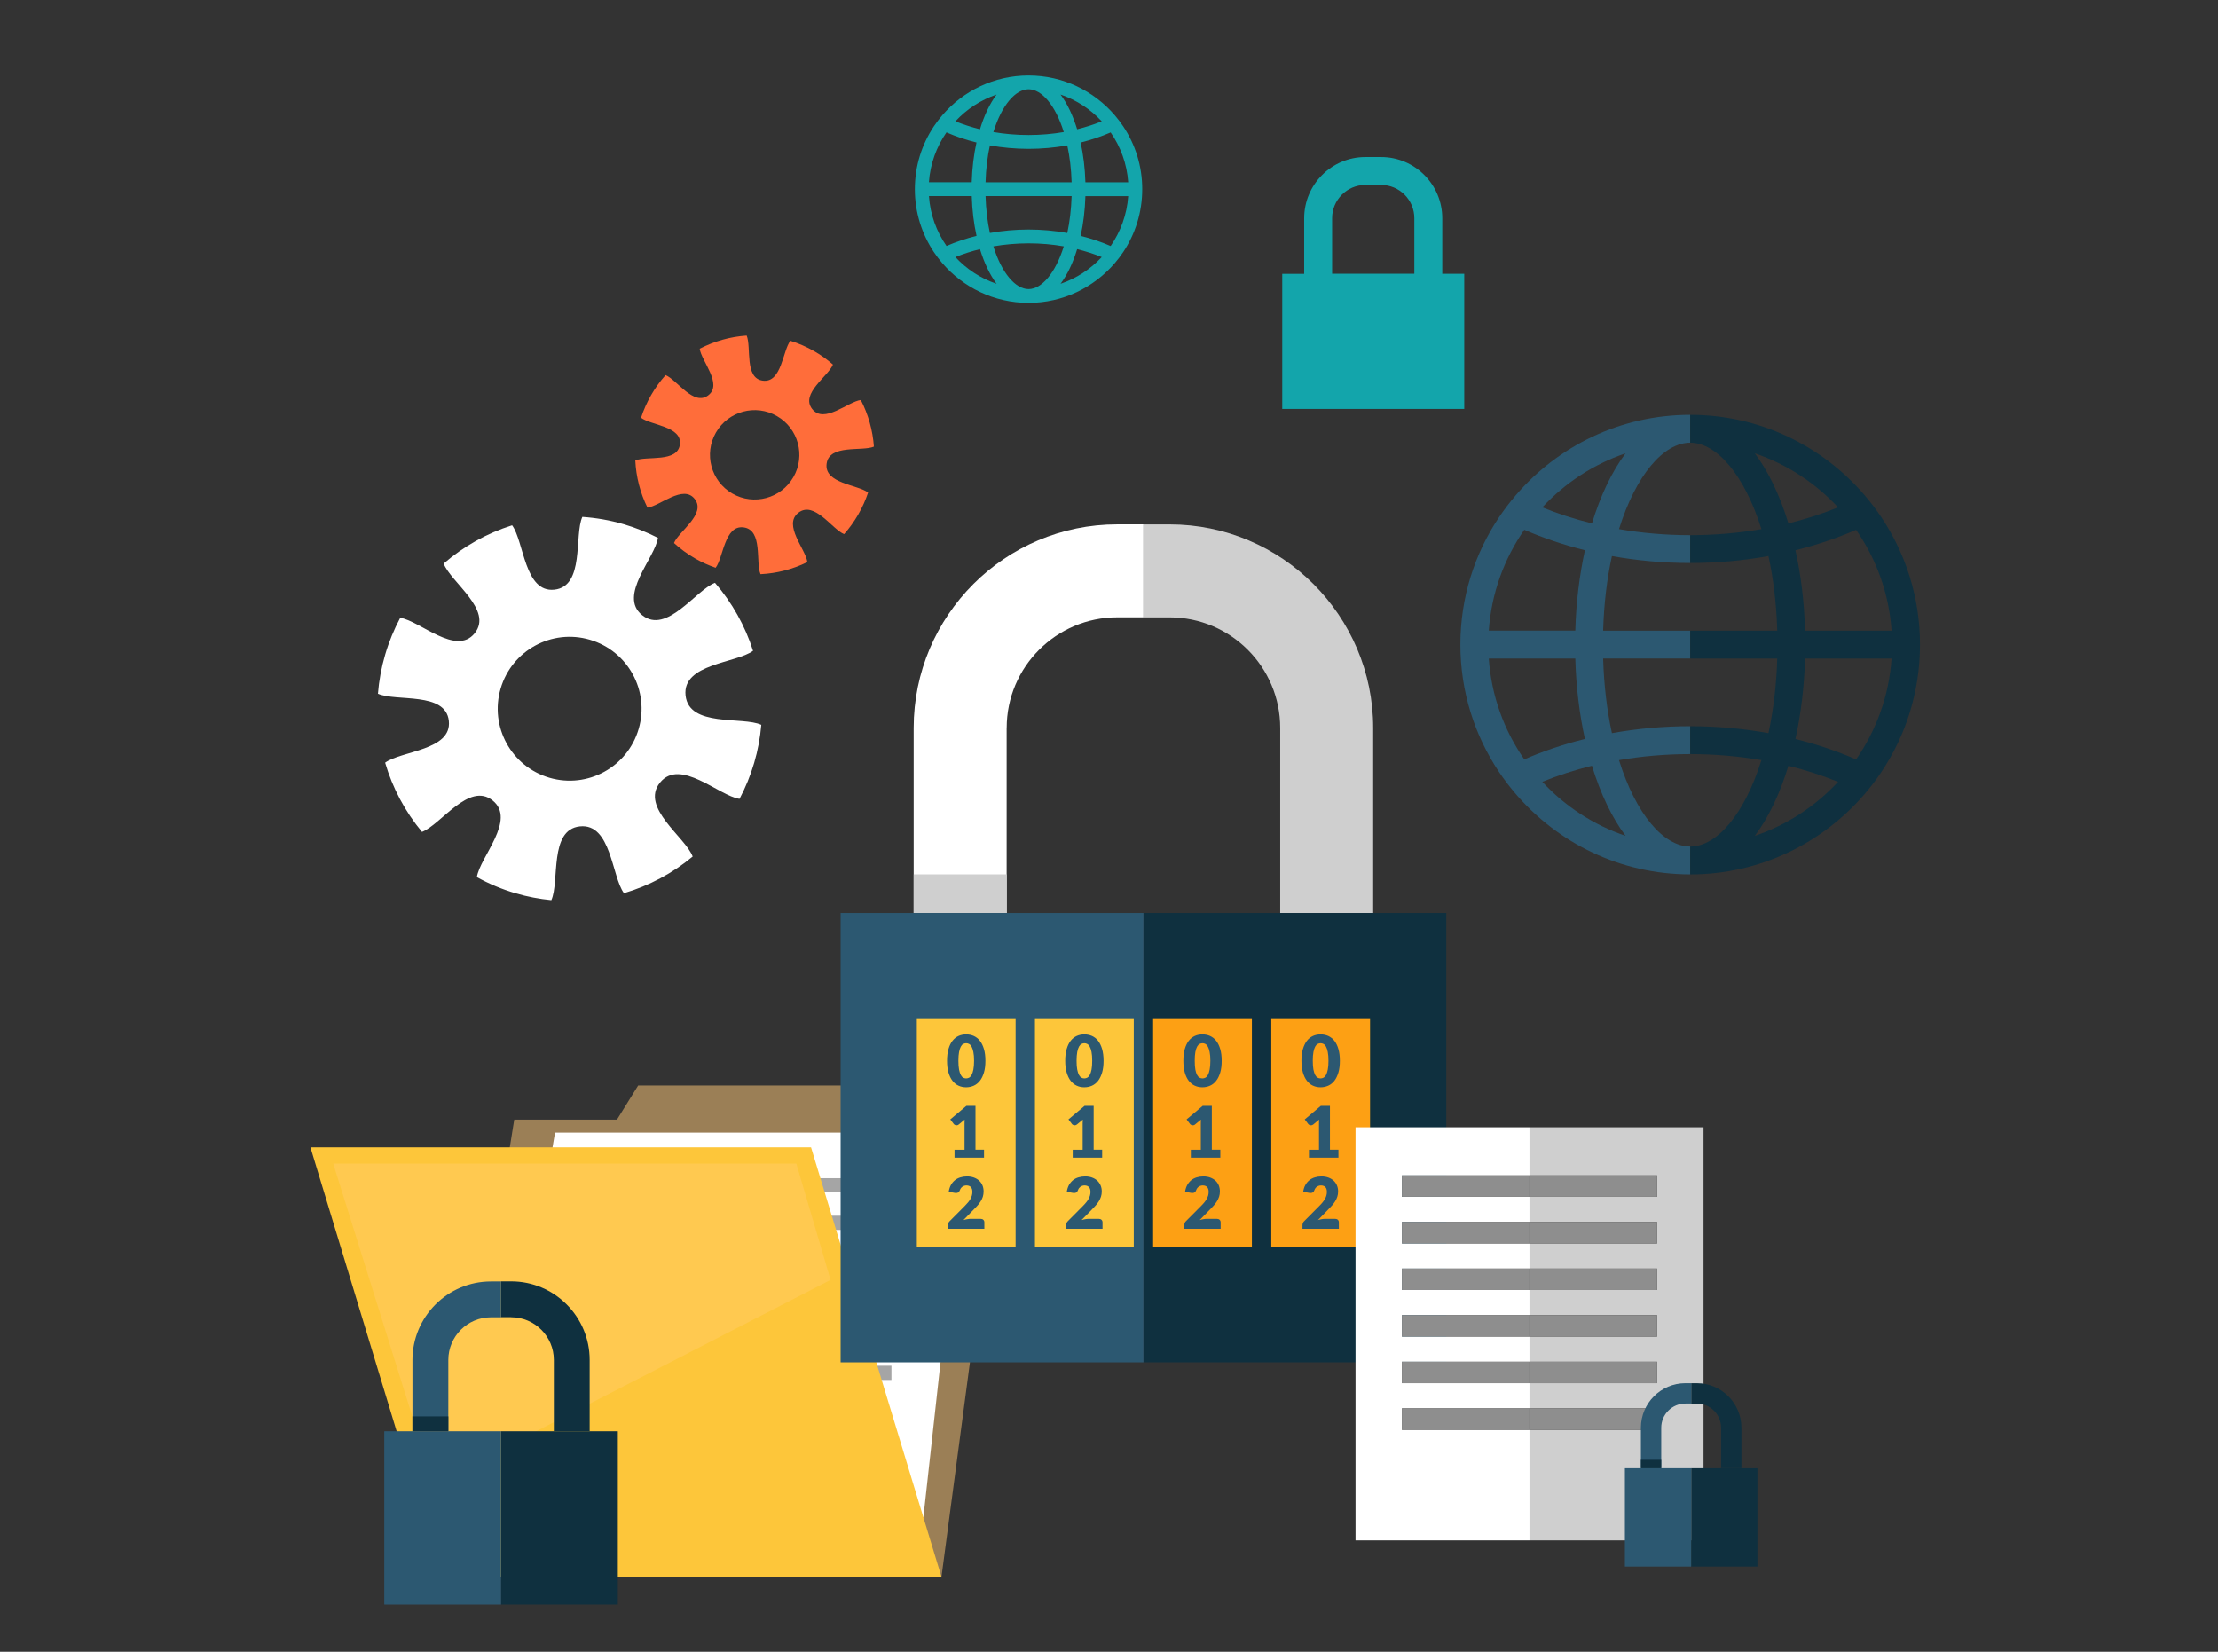 <?xml version="1.0" encoding="utf-8"?>
<!-- Generator: Adobe Illustrator 23.0.0, SVG Export Plug-In . SVG Version: 6.00 Build 0)  -->
<svg version="1.1" xmlns="http://www.w3.org/2000/svg" xmlns:xlink="http://www.w3.org/1999/xlink" x="0px" y="0px"
	 viewBox="0 0 470 350" style="enable-background:new 0 0 470 350;" xml:space="preserve">
<rect x="0" y="0" width="470" height="350" fill="#333333" stroke="none"/>
<style type="text/css">
	.st0{display:none;}
	.st1{display:inline;}
	.st2{fill:#C6FF00;}
	.st3{opacity:0.7;fill:#FFFFFF;}
	.st4{clip-path:url(#SVGID_2_);}
	.st5{opacity:0.3;fill:#FFFFFF;}
	.st6{fill:none;stroke:#263238;stroke-linecap:round;stroke-linejoin:round;stroke-miterlimit:10;}
	.st7{fill:#263238;stroke:#263238;stroke-linecap:round;stroke-linejoin:round;stroke-miterlimit:10;}
	.st8{fill:#FFFFFF;stroke:#263238;stroke-linecap:round;stroke-linejoin:round;stroke-miterlimit:10;}
	.st9{fill:#263238;stroke:#FFFFFF;stroke-width:0.692;stroke-miterlimit:10;}
	.st10{fill:#C6FF00;stroke:#263238;stroke-linecap:round;stroke-linejoin:round;stroke-miterlimit:10;}
	.st11{clip-path:url(#SVGID_4_);}
	.st12{fill:#D9D9D9;stroke:#263238;stroke-linecap:round;stroke-linejoin:round;stroke-miterlimit:10;}
	.st13{fill:none;stroke:#FFFFFF;stroke-width:0.75;stroke-linecap:round;stroke-linejoin:round;stroke-miterlimit:10;}
	.st14{fill:#CCCCCC;stroke:#263238;stroke-linecap:round;stroke-linejoin:round;stroke-miterlimit:10;}
	.st15{fill:#263238;stroke:#FFFFFF;stroke-width:0.75;stroke-linecap:round;stroke-linejoin:round;stroke-miterlimit:10;}
	.st16{fill:none;stroke:#263238;stroke-width:0.75;stroke-linecap:round;stroke-linejoin:round;stroke-miterlimit:10;}
	.st17{fill:#263238;}
	.st18{fill:#9B7F56;}
	.st19{fill:#FFFFFF;}
	.st20{fill:#A5A5A5;}
	.st21{fill:#FDC63A;}
	.st22{fill:#FFC950;}
	.st23{fill:#0F303F;}
	.st24{fill:#2C5871;}
	.st25{fill:#FF6D3A;}
	.st26{fill:#13A5AB;}
	.st27{fill:#CFCFCF;}
	.st28{fill:#FDA014;}
	.st29{fill:#8E8E8E;}
</style>
<g id="_x31_" class="st0">
	<g class="st1">
		<g>
			<path class="st2" d="M267.76,305.94c0,0,63.66-15.44,103.12-50.01c39.46-34.56,51.88-86.01,28.66-130.2
				c-23.22-44.19-89.84-51.16-137.52-85.19C214.34,6.51,152.7,0.4,112.29,46.56c-40.4,46.16-6.95,72.3-17.16,132.42
				C84.93,239.09,119.24,336.16,267.76,305.94z"/>
			<path class="st3" d="M267.76,305.94c0,0,63.66-15.44,103.12-50.01c39.46-34.56,51.88-86.01,28.66-130.2
				c-23.22-44.19-89.84-51.16-137.52-85.19C214.34,6.51,152.7,0.4,112.29,46.56c-40.4,46.16-6.95,72.3-17.16,132.42
				C84.93,239.09,119.24,336.16,267.76,305.94z"/>
		</g>
		<g>
			<defs>
				<rect id="SVGID_1_" x="41.57" y="168.25" width="58.03" height="169.75"/>
			</defs>
			<clipPath id="SVGID_2_">
				<use xlink:href="#SVGID_1_"  style="overflow:visible;"/>
			</clipPath>
			<g class="st4">
				<path class="st2" d="M107.6,207.29c0.05,0.03,0.99-3.6,1.02-3.84c0.38-2.73-0.49-8.23-3.27-9.57c-2-0.97-4.24,0.2-4.97,2.2
					c-0.75,2.05,0.2,4.56,1.32,6.29C103.01,204.4,107.6,207.29,107.6,207.29z"/>
				<path class="st2" d="M123.78,187.65c-3.07-0.33-6.72,3.88-7.84,6.4c-0.1,0.22-1.22,3.8-1.16,3.8c0,0,0.05,0,0.07,0
					c-0.58,0.66-1.2,1.37-1.85,2.17c-1.2,1.48-2.54,3.15-3.88,5.08c-1.34,1.92-2.75,4.04-4.03,6.41c-1.28,2.37-2.51,4.94-3.44,7.74
					c-0.01,0.03-0.02,0.07-0.03,0.1c0.02-0.9-0.02-3.43-0.05-3.63c-0.35-2.73-2.65-7.81-5.68-8.37c-2.19-0.4-4.04,1.31-4.21,3.44
					c-0.18,2.17,1.4,4.35,2.93,5.72c1.73,1.55,6.54,3.05,6.92,3.16c-0.86,2.68-1.52,5.5-2.03,8.39c-0.29,1.65-0.54,3.32-0.77,5.01
					c-0.01-0.78-0.03-1.48-0.04-1.58c-0.35-2.73-2.65-7.81-5.68-8.37c-2.19-0.4-4.04,1.31-4.21,3.44c-0.18,2.17,1.4,4.35,2.93,5.72
					c1.56,1.39,5.63,2.75,6.71,3.1c-0.08,0.65-0.17,1.29-0.24,1.94c-0.37,3.1-0.73,6.19-1.17,9.22c-0.16,1.07-0.35,2.11-0.54,3.15
					c-0.01-0.69-0.03-1.28-0.04-1.37c-0.35-2.73-2.65-7.81-5.68-8.37c-2.19-0.4-4.04,1.31-4.21,3.44c-0.18,2.17,1.4,4.35,2.93,5.72
					c1.49,1.33,5.24,2.62,6.52,3.03c-0.23,1.06-0.45,2.13-0.72,3.15c-0.2,0.69-0.34,1.37-0.58,2.06c-0.22,0.68-0.44,1.36-0.66,2.03
					c-0.46,1.28-0.93,2.59-1.42,3.83c-0.33,0.86-0.66,1.67-0.99,2.49c0.17-1.06,0.45-3.14,0.45-3.32c0.04-1.83-0.61-4.81-1.9-6.9
					c0.01-0.27-0.01-0.54-0.05-0.81c-0.34-2.11-2.32-3.67-4.47-3.1c-2.98,0.79-4.88,6.03-5.02,8.79c-0.01,0.16,0.1,1.93,0.18,3.05
					c-0.15-0.65-0.29-1.28-0.45-1.95c-0.31-1.32-0.66-2.63-1.04-4.04c-0.2-0.67-0.41-1.35-0.62-2.04c-0.19-0.69-0.48-1.39-0.72-2.09
					c-0.59-1.61-1.27-3.22-1.98-4.82c1.15-0.28,5.24-1.32,6.88-2.58c1.63-1.25,3.37-3.3,3.35-5.48c-0.02-2.13-1.73-3.98-3.95-3.74
					c-3.07,0.33-5.73,5.22-6.29,7.92c-0.03,0.17-0.22,2.15-0.3,3.24c-0.44-0.96-0.87-1.92-1.35-2.88c-1.37-2.76-2.85-5.52-4.31-8.27
					c-0.45-0.84-0.88-1.69-1.32-2.53c0.41-0.09,5.3-1.23,7.14-2.64c1.63-1.25,3.37-3.3,3.35-5.48c-0.02-2.13-1.74-3.98-3.95-3.74
					c-3.07,0.33-5.73,5.22-6.29,7.92c-0.04,0.2-0.3,3.06-0.33,3.79c-0.97-1.86-1.91-3.72-2.77-5.6c-1.19-2.59-2.21-5.19-3.01-7.78
					c0.19-0.04,5.3-1.2,7.18-2.65c1.63-1.25,3.37-3.3,3.35-5.48c-0.02-2.13-1.73-3.98-3.95-3.74c-3.07,0.33-5.73,5.22-6.29,7.92
					c-0.04,0.18-0.24,2.35-0.31,3.39c-0.1,0.01-0.08,0.01-0.18,0.02c-0.83-2.79-1.28-5.6-1.57-8.25c-0.17-1.53-0.25-3.01-0.3-4.45
					c0.97-0.12,5.41-0.71,7.25-1.82c1.76-1.07,3.71-2.91,3.93-5.08c0.22-2.12-1.29-4.15-3.51-4.15c-3.09-0.01-6.27,4.56-7.12,7.19
					c-0.05,0.14-0.36,1.64-0.57,2.74c-0.01-0.65-0.03-1.32-0.03-1.94c0-2.33,0.15-4.47,0.3-6.37c0.09-1.08,0.2-2.05,0.3-2.95
					c0.89-0.61,4.46-3.14,5.56-4.94c1.07-1.76,1.95-4.3,1.15-6.32c-0.78-1.99-3.05-3.09-5.03-2.07c-2.74,1.42-3.46,6.94-3.01,9.66
					c0.04,0.23,1.08,3.84,1.12,3.81c0,0,0.04-0.03,0.05-0.04c-0.12,0.87-0.24,1.81-0.35,2.83c-0.19,1.89-0.38,4.03-0.44,6.38
					c-0.06,2.34-0.06,4.89,0.18,7.57c0.24,2.69,0.63,5.51,1.4,8.36c0.01,0.03,0.02,0.06,0.03,0.1c-0.49-0.76-1.92-2.85-2.04-3
					c-1.8-2.09-6.52-5.05-9.36-3.85c-2.05,0.87-2.65,3.32-1.62,5.19c1.05,1.91,3.56,2.85,5.6,3.15c2.3,0.33,7.14-1.07,7.52-1.18
					c0.76,2.71,1.77,5.42,2.93,8.12c0.67,1.54,1.38,3.07,2.12,4.6c-0.44-0.65-0.84-1.22-0.9-1.3c-1.8-2.09-6.52-5.05-9.36-3.85
					c-2.05,0.87-2.65,3.32-1.62,5.19c1.05,1.91,3.56,2.85,5.6,3.15c2.07,0.3,6.22-0.81,7.31-1.12c0.29,0.58,0.57,1.17,0.86,1.75
					c1.4,2.79,2.81,5.57,4.11,8.33c0.46,0.97,0.87,1.95,1.29,2.93c-0.39-0.57-0.73-1.05-0.79-1.12c-1.8-2.09-6.52-5.05-9.36-3.85
					c-2.05,0.87-2.65,3.32-1.62,5.19c1.05,1.91,3.56,2.85,5.6,3.15c1.97,0.29,5.81-0.71,7.11-1.07c0.4,1.01,0.8,2.02,1.14,3.02
					c0.22,0.69,0.47,1.33,0.66,2.04c0.19,0.69,0.38,1.38,0.57,2.05c0.32,1.32,0.65,2.68,0.93,3.97c0.2,0.9,0.37,1.76,0.55,2.63
					c-0.44-0.98-1.36-2.87-1.45-3.02c-1.47-2.33-5.67-5.98-8.67-5.22c-2.16,0.55-3.12,2.88-2.39,4.89c0.75,2.05,3.09,3.36,5.06,3.96
					c2.17,0.66,6.97,0.06,7.57-0.02c0.29,1.43,0.55,2.83,0.78,4.16c0.81,4.58,1.31,8.43,1.62,11.13c0.06,0.48,0.1,0.91,0.15,1.31
					H72.7l2.87,55.95h16.89l2.87-55.95h-8.66c0.06-0.13,0.12-0.26,0.19-0.4c1.19-2.47,2.84-6.03,4.61-10.38
					c0.57-1.37,1.14-2.85,1.72-4.38c0.58,0.12,5.33,1.09,7.55,0.59c2.01-0.45,4.44-1.59,5.34-3.58c0.88-1.94,0.09-4.34-2.02-5.05
					c-2.93-0.98-7.39,2.34-9.03,4.56c-0.1,0.13-0.99,1.67-1.53,2.65c0.23-0.62,0.47-1.23,0.7-1.87c0.47-1.27,0.9-2.56,1.36-3.94
					c0.2-0.67,0.41-1.36,0.61-2.04c0.22-0.68,0.36-1.42,0.55-2.14c0.4-1.67,0.72-3.38,1.01-5.12c1.12,0.41,5.1,1.79,7.16,1.65
					c2.05-0.14,4.63-0.9,5.82-2.73c1.16-1.79,0.75-4.28-1.23-5.3c-2.74-1.42-7.66,1.19-9.62,3.14c-0.12,0.12-1.37,1.67-2.04,2.54
					c0.16-1.04,0.33-2.08,0.46-3.14c0.38-3.06,0.67-6.17,0.97-9.27c0.09-0.95,0.2-1.9,0.3-2.84c0.4,0.15,5.1,1.9,7.41,1.74
					c2.05-0.14,4.63-0.9,5.82-2.73c1.16-1.79,0.75-4.28-1.23-5.3c-2.74-1.42-7.66,1.19-9.62,3.14c-0.15,0.15-1.94,2.38-2.36,2.98
					c0.22-2.09,0.46-4.16,0.78-6.2c0.44-2.81,1.02-5.55,1.78-8.15c0.18,0.07,5.08,1.92,7.45,1.75c2.05-0.14,4.63-0.9,5.82-2.73
					c1.16-1.79,0.75-4.28-1.23-5.3c-2.74-1.42-7.66,1.19-9.62,3.14c-0.13,0.13-1.49,1.83-2.12,2.66c-0.09-0.04-0.07-0.04-0.16-0.08
					c0.85-2.78,2.02-5.37,3.24-7.74c0.7-1.37,1.45-2.65,2.21-3.87c0.88,0.44,4.91,2.39,7.05,2.48c2.06,0.08,4.7-0.38,6.08-2.07
					c1.35-1.65,1.21-4.17-0.64-5.4c-2.57-1.71-7.75,0.35-9.9,2.06c-0.12,0.09-1.2,1.18-1.98,1.97c0.35-0.55,0.7-1.12,1.05-1.63
					c1.29-1.95,2.59-3.65,3.76-5.14c0.67-0.85,1.29-1.6,1.88-2.3c1.08-0.02,5.45-0.15,7.36-1.05c1.86-0.88,4-2.51,4.45-4.64
					C127.28,190.06,125.99,187.89,123.78,187.65z M89.79,270.13c-1.86,4.27-3.56,7.76-4.79,10.18c-0.25,0.49-0.47,0.92-0.68,1.32
					h-0.21c-0.06-0.47-0.13-0.99-0.21-1.57c-0.37-2.72-0.96-6.59-1.88-11.21c-0.29-1.46-0.62-3.01-0.98-4.6
					c0.36-0.14,2.41-0.97,4.22-1.99c1.58,1.71,5.63,3.71,6.15,3.97C90.88,267.59,90.33,268.9,89.79,270.13z"/>
				<path class="st2" d="M52.78,206.1c2.22,0.97,7.64,0.85,7.64,0.85c0.06,0-1.16-3.55-1.27-3.76c-1.19-2.49-4.95-6.59-8.01-6.18
					c-2.2,0.3-3.43,2.5-2.93,4.58C48.72,203.7,50.9,205.27,52.78,206.1z"/>
				<path class="st5" d="M52.78,206.1c2.22,0.97,7.64,0.85,7.64,0.85c0.06,0-1.16-3.55-1.27-3.76c-1.19-2.49-4.95-6.59-8.01-6.18
					c-2.2,0.3-3.43,2.5-2.93,4.58C48.72,203.7,50.9,205.27,52.78,206.1z"/>
				<path class="st5" d="M107.6,207.29c0.05,0.03,0.99-3.6,1.02-3.84c0.38-2.73-0.49-8.23-3.27-9.57c-2-0.97-4.24,0.2-4.97,2.2
					c-0.75,2.05,0.2,4.56,1.32,6.29C103.01,204.4,107.6,207.29,107.6,207.29z"/>
				<path class="st5" d="M62.18,220.61c0.76,2.71,1.77,5.42,2.93,8.12c0.67,1.54,1.38,3.07,2.12,4.6c-0.44-0.65-0.84-1.22-0.9-1.3
					c-1.8-2.09-6.52-5.05-9.36-3.85c-2.05,0.87-2.65,3.32-1.62,5.19c1.05,1.91,3.56,2.85,5.6,3.15c2.07,0.3,6.22-0.81,7.31-1.12
					c0.29,0.58,0.57,1.17,0.86,1.75c1.4,2.79,2.81,5.57,4.11,8.33c0.46,0.97,0.87,1.95,1.29,2.93c-0.39-0.57-0.73-1.05-0.79-1.12
					c-1.8-2.09-6.52-5.05-9.36-3.85c-2.05,0.87-2.65,3.32-1.62,5.19c1.05,1.91,3.56,2.85,5.6,3.15c1.97,0.29,5.81-0.71,7.11-1.07
					c0.4,1.01,0.8,2.02,1.14,3.02c0.22,0.69,0.47,1.33,0.66,2.04c0.19,0.69,0.38,1.38,0.57,2.05c0.32,1.32,0.65,2.68,0.93,3.97
					c0.2,0.9,0.37,1.76,0.55,2.63c-0.44-0.98-1.36-2.87-1.45-3.02c-1.47-2.33-5.67-5.98-8.67-5.22c-2.16,0.55-3.12,2.88-2.39,4.89
					c0.75,2.05,3.09,3.36,5.06,3.96c2.17,0.66,6.97,0.06,7.57-0.02c0.29,1.43,0.55,2.83,0.78,4.16c0.81,4.58,1.31,8.43,1.62,11.13
					c0.06,0.48,0.1,0.91,0.15,1.31H72.7l2.87,55.95h16.89l2.87-55.95h-8.66c0.06-0.13,0.12-0.26,0.19-0.4
					c1.19-2.47,2.84-6.03,4.61-10.38c0.57-1.37,1.14-2.85,1.72-4.38c0.58,0.12,5.33,1.09,7.55,0.59c2.01-0.45,4.44-1.59,5.34-3.58
					c0.88-1.94,0.09-4.34-2.02-5.05c-2.93-0.98-7.39,2.34-9.03,4.56c-0.1,0.13-0.99,1.67-1.53,2.65c0.23-0.62,0.47-1.23,0.7-1.87
					c0.47-1.27,0.9-2.56,1.36-3.94c0.2-0.67,0.41-1.36,0.61-2.04c0.22-0.68,0.36-1.42,0.55-2.14c0.4-1.67,0.72-3.38,1.01-5.12
					c1.12,0.41,5.1,1.79,7.16,1.65c2.05-0.14,4.63-0.9,5.82-2.73c1.16-1.79,0.75-4.28-1.23-5.3c-2.74-1.42-7.66,1.19-9.62,3.14
					c-0.12,0.12-1.37,1.67-2.04,2.54c0.16-1.04,0.33-2.08,0.46-3.14c0.38-3.06,0.67-6.17,0.97-9.27c0.09-0.95,0.2-1.9,0.3-2.84
					c0.4,0.15,5.1,1.9,7.41,1.74c2.05-0.14,4.63-0.9,5.82-2.73c1.16-1.79,0.75-4.28-1.23-5.3c-2.74-1.42-7.66,1.19-9.62,3.14
					c-0.15,0.15-1.94,2.38-2.36,2.98c0.22-2.09,0.46-4.16,0.78-6.2c0.44-2.81,1.02-5.55,1.78-8.15c0.18,0.07,5.08,1.92,7.45,1.75
					c2.05-0.14,4.63-0.9,5.82-2.73c1.16-1.79,0.75-4.28-1.23-5.3c-2.74-1.42-7.66,1.19-9.62,3.14c-0.13,0.13-1.49,1.83-2.12,2.66
					c-0.09-0.04-0.07-0.04-0.16-0.08c0.85-2.78,2.02-5.37,3.24-7.74c0.7-1.37,1.45-2.65,2.21-3.87c0.88,0.44,4.91,2.39,7.05,2.48
					c2.06,0.08,4.7-0.38,6.08-2.07c1.35-1.65,1.21-4.17-0.64-5.4c-2.57-1.71-7.75,0.35-9.9,2.06c-0.12,0.09-1.2,1.18-1.98,1.97
					c0.35-0.55,0.7-1.12,1.05-1.63c1.29-1.95,2.59-3.65,3.76-5.14c0.67-0.85,1.29-1.6,1.88-2.3c1.08-0.02,5.45-0.15,7.36-1.05
					c1.86-0.88,4-2.51,4.45-4.64c0.44-2.09-0.84-4.26-3.06-4.5c-3.07-0.33-6.72,3.88-7.84,6.4c-0.1,0.22-1.22,3.8-1.16,3.8
					c0,0,0.05,0,0.07,0c-0.58,0.66-1.2,1.37-1.85,2.17c-1.2,1.48-2.54,3.15-3.88,5.08c-1.34,1.92-2.75,4.04-4.03,6.41
					c-1.28,2.37-2.51,4.94-3.44,7.74c-0.01,0.03-0.02,0.07-0.03,0.1c0.02-0.9-0.02-3.43-0.05-3.63c-0.35-2.73-2.65-7.81-5.68-8.37
					c-2.19-0.4-4.04,1.31-4.21,3.44c-0.18,2.17,1.4,4.35,2.93,5.72c1.73,1.55,6.54,3.05,6.92,3.16c-0.86,2.68-1.52,5.5-2.03,8.39
					c-0.29,1.65-0.54,3.32-0.77,5.01c-0.01-0.78-0.03-1.48-0.04-1.58c-0.35-2.73-2.65-7.81-5.68-8.37c-2.19-0.4-4.04,1.31-4.21,3.44
					c-0.18,2.17,1.4,4.35,2.93,5.72c1.56,1.39,5.63,2.75,6.71,3.1c-0.08,0.65-0.17,1.29-0.24,1.94c-0.37,3.1-0.73,6.19-1.17,9.22
					c-0.16,1.07-0.35,2.11-0.54,3.15c-0.01-0.69-0.03-1.28-0.04-1.37c-0.35-2.73-2.65-7.81-5.68-8.37c-2.19-0.4-4.04,1.31-4.21,3.44
					c-0.18,2.17,1.4,4.35,2.93,5.72c1.49,1.33,5.24,2.62,6.52,3.03c-0.23,1.06-0.45,2.13-0.72,3.15c-0.2,0.69-0.34,1.37-0.58,2.06
					c-0.22,0.68-0.44,1.36-0.66,2.03c-0.46,1.28-0.93,2.59-1.42,3.83c-0.33,0.86-0.66,1.67-0.99,2.49c0.17-1.06,0.45-3.14,0.45-3.32
					c0.04-1.83-0.61-4.81-1.9-6.9c0.01-0.27-0.01-0.54-0.05-0.81c-0.34-2.11-2.32-3.67-4.47-3.1c-2.98,0.79-4.88,6.03-5.02,8.79
					c-0.01,0.16,0.1,1.93,0.18,3.05c-0.15-0.65-0.29-1.28-0.45-1.95c-0.31-1.32-0.66-2.63-1.04-4.04c-0.2-0.67-0.41-1.35-0.62-2.04
					c-0.19-0.69-0.48-1.39-0.72-2.09c-0.59-1.61-1.27-3.22-1.98-4.82c1.15-0.28,5.24-1.32,6.88-2.58c1.63-1.25,3.37-3.3,3.35-5.48
					c-0.02-2.13-1.73-3.98-3.95-3.74c-3.07,0.33-5.73,5.22-6.29,7.92c-0.03,0.17-0.22,2.15-0.3,3.24c-0.44-0.96-0.87-1.92-1.35-2.88
					c-1.37-2.76-2.85-5.52-4.31-8.27c-0.45-0.84-0.88-1.69-1.32-2.53c0.41-0.09,5.3-1.23,7.14-2.64c1.63-1.25,3.37-3.3,3.35-5.48
					c-0.02-2.13-1.74-3.98-3.95-3.74c-3.07,0.33-5.73,5.22-6.29,7.92c-0.04,0.2-0.3,3.06-0.33,3.79c-0.97-1.86-1.91-3.72-2.77-5.6
					c-1.19-2.59-2.21-5.19-3.01-7.78c0.19-0.04,5.3-1.2,7.18-2.65c1.63-1.25,3.37-3.3,3.35-5.48c-0.02-2.13-1.73-3.98-3.95-3.74
					c-3.07,0.33-5.73,5.22-6.29,7.92c-0.04,0.18-0.24,2.35-0.31,3.39c-0.1,0.01-0.08,0.01-0.18,0.02c-0.83-2.79-1.28-5.6-1.57-8.25
					c-0.17-1.53-0.25-3.01-0.3-4.45c0.97-0.12,5.41-0.71,7.25-1.82c1.76-1.07,3.71-2.91,3.93-5.08c0.22-2.12-1.29-4.15-3.51-4.15
					c-3.09-0.01-6.27,4.56-7.12,7.19c-0.05,0.14-0.36,1.64-0.57,2.74c-0.01-0.65-0.03-1.32-0.03-1.94c0-2.33,0.15-4.47,0.3-6.37
					c0.09-1.08,0.2-2.05,0.3-2.95c0.89-0.61,4.46-3.14,5.56-4.94c1.07-1.76,1.95-4.3,1.15-6.32c-0.78-1.99-3.05-3.09-5.03-2.07
					c-2.74,1.42-3.46,6.94-3.01,9.66c0.04,0.23,1.08,3.84,1.12,3.81c0,0,0.04-0.03,0.05-0.04c-0.12,0.87-0.24,1.81-0.35,2.83
					c-0.19,1.89-0.38,4.03-0.44,6.38c-0.06,2.34-0.06,4.89,0.18,7.57c0.24,2.69,0.63,5.51,1.4,8.36c0.01,0.03,0.02,0.06,0.03,0.1
					c-0.49-0.76-1.92-2.85-2.04-3c-1.8-2.09-6.52-5.05-9.36-3.85c-2.05,0.87-2.65,3.32-1.62,5.19c1.05,1.91,3.56,2.85,5.6,3.15
					C56.95,222.13,61.79,220.73,62.18,220.61z M85.27,262.26c1.58,1.71,5.63,3.71,6.15,3.97c-0.55,1.35-1.1,2.67-1.64,3.9
					c-1.86,4.27-3.56,7.76-4.79,10.18c-0.25,0.49-0.47,0.92-0.68,1.32h-0.21c-0.06-0.47-0.13-0.99-0.21-1.57
					c-0.37-2.72-0.96-6.59-1.88-11.21c-0.29-1.46-0.62-3.01-0.98-4.6C81.41,264.1,83.46,263.28,85.27,262.26z"/>
			</g>
		</g>
		<g>
			<g>
				<path class="st6" d="M395.9,323.46H100.01v-181.6c0-5.77,4.68-10.46,10.46-10.46h274.98c5.77,0,10.46,4.68,10.46,10.46V323.46z"
					/>
				<rect id="XMLID_51_" x="112.01" y="146.41" class="st6" width="271.88" height="153.65"/>
				<rect x="146.96" y="314.21" class="st7" width="203.35" height="10.02"/>
				<rect x="146.96" y="319.04" class="st8" width="203.35" height="5.2"/>
				<path class="st7" d="M76.08,330.17c0,0,3.34,4.08,13.36,7.42h318.38c0,0,7.42-1.86,10.76-7.05L76.08,330.17z"/>
				<path class="st8" d="M417.41,330.66H77.3c-1.05,0-1.89-0.85-1.89-1.89v-4.01c0-1.05,0.85-1.89,1.89-1.89h340.11
					c1.05,0,1.89,0.85,1.89,1.89v4.01C419.3,329.81,418.46,330.66,417.41,330.66z"/>
				<path class="st8" d="M250.49,137.21c0-1.43-1.16-2.6-2.6-2.6c-1.43,0-2.6,1.16-2.6,2.6c0,1.43,1.16,2.6,2.6,2.6
					C249.32,139.81,250.49,138.65,250.49,137.21z"/>
				<path class="st9" d="M102.8,185.45L102.8,185.45c-0.41,0-0.74-0.33-0.74-0.74v-21.52c0-0.41,0.33-0.74,0.74-0.74l0,0
					c0.41,0,0.74,0.33,0.74,0.74v21.52C103.54,185.12,103.21,185.45,102.8,185.45z"/>
				<line class="st6" x1="310.07" y1="146.41" x2="310.07" y2="300"/>
				<line class="st6" x1="313.87" y1="146.41" x2="313.87" y2="300"/>
				<line class="st6" x1="112.17" y1="289.85" x2="310.07" y2="289.85"/>
				<line class="st6" x1="120.89" y1="270.73" x2="187.82" y2="270.73"/>
				<line class="st6" x1="120.89" y1="264.35" x2="187.82" y2="264.35"/>
				<line class="st6" x1="120.89" y1="257.98" x2="187.82" y2="257.98"/>
				<line class="st6" x1="120.89" y1="251.6" x2="187.82" y2="251.6"/>
				<line class="st6" x1="120.89" y1="245.23" x2="187.82" y2="245.23"/>
				<line class="st6" x1="120.89" y1="226.64" x2="187.82" y2="226.64"/>
				<line class="st6" x1="120.89" y1="220.26" x2="187.82" y2="220.26"/>
				<line class="st6" x1="120.89" y1="213.89" x2="187.82" y2="213.89"/>
				<line class="st6" x1="120.89" y1="207.51" x2="187.82" y2="207.51"/>
				<line class="st6" x1="120.89" y1="201.14" x2="187.82" y2="201.14"/>
			</g>
			<g>
				<g id="XMLID_55_">
					<path id="XMLID_59_" class="st10" d="M350.59,160.96c-0.47,0-0.88,0.38-0.9,0.86l-0.05,1.17h-14.47l-0.85,20.28h27.78
						l0.64-15.37l0.21-4.91l0.09-2.03H350.59z"/>
					<polygon id="XMLID_58_" class="st8" points="362.11,183.27 361.99,164.4 335.29,164.4 335.5,183.04 					"/>
					<polygon id="XMLID_57_" class="st8" points="362.11,183.27 360.89,164.4 334.19,164.4 334.41,183.04 					"/>
					<polygon id="XMLID_56_" class="st10" points="334.33,183.27 330.61,163.82 358.57,163.82 362.11,183.27 					"/>
				</g>
				<g id="XMLID_60_">
					<path id="XMLID_64_" class="st10" d="M350.59,195.23c-0.47,0-0.88,0.38-0.9,0.86l-0.05,1.17h-14.47l-0.85,20.28h27.78
						l0.64-15.37l0.21-4.91l0.09-2.03H350.59z"/>
					<polygon id="XMLID_63_" class="st8" points="362.11,217.54 361.99,198.67 335.29,198.67 335.5,217.31 					"/>
					<polygon id="XMLID_62_" class="st8" points="362.11,217.54 360.89,198.67 334.19,198.67 334.41,217.31 					"/>
					<polygon id="XMLID_61_" class="st10" points="334.33,217.54 330.61,198.09 358.57,198.09 362.11,217.54 					"/>
				</g>
				<g id="XMLID_65_">
					<path id="XMLID_69_" class="st10" d="M350.59,229.5c-0.47,0-0.88,0.38-0.9,0.86l-0.05,1.17h-14.47l-0.85,20.28h27.78
						l0.64-15.37l0.21-4.91l0.09-2.03H350.59z"/>
					<polygon id="XMLID_68_" class="st8" points="362.11,251.81 361.99,232.94 335.29,232.94 335.5,251.58 					"/>
					<polygon id="XMLID_67_" class="st8" points="362.11,251.81 360.89,232.94 334.19,232.94 334.41,251.58 					"/>
					<polygon id="XMLID_66_" class="st10" points="334.33,251.81 330.61,232.36 358.57,232.36 362.11,251.81 					"/>
				</g>
				<g id="XMLID_70_">
					<path id="XMLID_74_" class="st10" d="M350.59,263.77c-0.47,0-0.88,0.38-0.9,0.86l-0.05,1.17h-14.47l-0.85,20.28h27.78
						l0.64-15.37l0.21-4.91l0.09-2.03H350.59z"/>
					<polygon id="XMLID_73_" class="st8" points="362.11,286.08 361.99,267.21 335.29,267.21 335.5,285.85 					"/>
					<polygon id="XMLID_72_" class="st8" points="362.11,286.08 360.89,267.21 334.19,267.21 334.41,285.85 					"/>
					<polygon id="XMLID_71_" class="st10" points="334.33,286.08 330.61,266.63 358.57,266.63 362.11,286.08 					"/>
				</g>
			</g>
		</g>
		<g>
			<defs>
				<rect id="SVGID_3_" x="207.03" y="143.33" width="93.79" height="179.21"/>
			</defs>
			<clipPath id="SVGID_4_">
				<use xlink:href="#SVGID_3_"  style="overflow:visible;"/>
			</clipPath>
			<g class="st11">
				<g id="XMLID_32_">
					<path id="XMLID_27_" class="st7" d="M274.3,318.86c0,0,2.09,2.9,1.9,5.98c-0.18,3.08,7.44,6.44,9.52,5.17
						c2.09-1.27,2.45-4.72,0.91-6.89c-1.54-2.18-4.17-4.81-4.62-5.35c-0.45-0.54-0.45-1-1.9-1
						C278.65,316.78,274.84,316.68,274.3,318.86z"/>
					<path id="XMLID_37_" class="st8" d="M287.04,323.83c0.01,0.73-0.03,1.58-0.23,2.29c-0.45,1.63-0.91,1.72-0.91,1.72l-0.82-1.27
						l-1.72,0.45l-0.09,1.63c0,0-1.9,0.09-2.9-0.36c-1-0.45-2.99-1.54-3.36-3.72c-0.28-1.66-1.45-3.63-1.99-4.48
						c0.58,1.13,1.28,2.91,1.17,4.75c-0.18,3.08,7.44,6.44,9.52,5.17C287.6,328.87,288.08,325.98,287.04,323.83z"/>
				</g>
				<g id="XMLID_33_">
					<path id="XMLID_31_" class="st7" d="M255.17,316.59c0,0-2.54,2.27-5.44,3.81c-2.9,1.54-6.26,0.91-6.71,2.36
						c-0.45,1.45,1.9,2.81,7.16,3.54c5.26,0.73,6.17-0.54,8.43-1.36c2.27-0.82,6.26-0.18,7.16-0.82c0.91-0.63,0.09-3.08-0.27-5.35
						c-0.36-2.27-0.54-2.9-0.54-2.9s-2.09,1.18-5.08,0.82C256.89,316.32,255.17,316.59,255.17,316.59z"/>
					<path id="XMLID_35_" class="st8" d="M258.61,324.94c2.27-0.82,6.26-0.18,7.16-0.82c0.61-0.43,0.44-1.68,0.15-3.14
						c-0.75,0.46-1.95,1.13-2.96,1.42c-1.63,0.45-3.99,0.91-7.16,2.09c-3.17,1.18-5.89,0.45-8.16-0.45
						c-2.27-0.91-1.36-0.82-1.09-1.72c0.1-0.34,0.01-0.63-0.14-0.86c-1.72,0.31-3.12,0.41-3.4,1.31c-0.45,1.45,1.9,2.81,7.16,3.54
						C255.44,327.02,256.34,325.75,258.61,324.94z"/>
				</g>
				<g>
					<path id="XMLID_23_" class="st10" d="M250,225.83c0,0-0.63,6.08-0.63,19.4c0,13.33,1,24.75,1.72,30.29
						c0.73,5.53,0.91,5.62,1,6.35c0.09,0.73,3.45,21.31,3.45,22.58c0,1.27,0,1.72,0,1.72s-1.81,1.81-1.18,3.45
						c0.63,1.63,1.72,4.99,1.45,5.08c-0.27,0.09-1.27,0.54-1.27,1.36c0,0.82,0,0.82,0,0.82s1.36,1.81,4.53,2.45
						c3.17,0.63,4.17,1.09,4.99-0.09c0.82-1.18,1.9-2.9,2.27-4.62c0.36-1.72,0.82-2.54-0.27-4.26c-1.09-1.72-1.45-2.45-1.45-3.36
						c0-0.91,1.27-15.96,0.45-21.13c-0.82-5.17-1.54-8.52-1.54-11.24c0-2.72,0.82-26.11,0.82-26.11s4.62,28.93,5.17,35.18
						c0.54,6.26,2.27,22.13,2.09,23.12c-0.18,1-1.54,2.54-0.91,4.17c0.63,1.63,2.45,3.99,2.45,3.99s-0.63,0.45-0.27,1.36
						c0.36,0.91,1.09,2.45,1.45,2.54c0.36,0.09,7.71-1.09,7.71-1.09s2.63-4.53,1.81-6.89c-0.82-2.36-1.63-3.45-1.63-3.72
						c0-0.27,0.82-4.08,0.91-7.34c0.09-3.26-2.9-35.45-2.9-35.45s-1.27-29.11-1.27-29.38s-0.27-4.9-0.27-4.9s-9.61,6.35-17.86,3.63
						C252.54,230.99,250,225.83,250,225.83z"/>
					<line id="XMLID_28_" class="st6" x1="264.32" y1="248.5" x2="263.24" y2="245.05"/>
					<line id="XMLID_30_" class="st6" x1="264.6" y1="245.96" x2="260.7" y2="243.6"/>
				</g>
				<g>
					<path id="XMLID_14_" class="st12" d="M263.73,176.28c0,0-6.61-0.96-7.65-0.26c-1.04,0.7-4.78,6.52-6.61,8.96
						c-1.83,2.44-14.09,12.79-14.09,12.79l-10.71-20.65c0,0,0.7-3.13,0.7-4.7c0-1.57-0.78-2.52-0.78-4s0.7-3.65,0.35-4.18
						c-0.35-0.52-1.3,0.09-1.91,1.13s-0.52,3.91-0.52,3.91s-5.45-6.73-5.91-7.57c-0.13-0.23-1.04-0.17-1.04,0.52
						c0,0.7,3.39,7.05,3.39,7.05s-0.35,0.52-0.7,0.52c-0.35,0-5.13-5.74-5.39-5.83c-0.26-0.09-1.04,0.09-0.61,1.04
						c0.43,0.96,4.09,5.83,4.09,5.83s-1.74,0.09-2.09,0.26c-0.35,0.17-0.52,0.78-0.09,1.22c0.43,0.43,1.04,0.7,1.04,0.7
						s0.09,0.52,0.17,1.39c0.09,0.87-0.09,1.65,1.22,2.78c1.3,1.13,2.61,1.83,3.04,1.91c0.43,0.09,9.75,27.43,11.23,29.86
						s2.17,2.52,3.83,2.09c1.65-0.43,17.92-12.61,17.92-12.61s-0.7,22.35-1.48,23.92c-0.78,1.57-1.65,1.57-1.65,2.61
						s0.35,2.7,0.35,2.7s4.35,7.31,13.22,7.57c8.87,0.26,16.96-3.31,16.96-4.96c0-1.65-0.61-2.7-0.61-3.04c0-0.35,1.04-2,0.87-3.04
						c-0.17-1.04-0.78-1.3-0.61-2.87c0.17-1.57,7.65-23.92,8-30.79c0.35-6.87,0.43-7.39-1.22-8.61s-7.74-2.26-7.74-2.26l-10.26-2.61
						l-4.09-0.35L263.73,176.28z"/>
					<path id="XMLID_22_" class="st7" d="M287.64,190.54c0.35-6.87,0.43-7.39-1.22-8.61s-7.74-2.26-7.74-2.26l-10.26-2.61
						l-4.09-0.35l-0.61-0.43c0,0-6.61-0.96-7.65-0.26c-1.04,0.7-4.78,6.52-6.61,8.96c-1.83,2.44-14.09,12.79-14.09,12.79l-3.58-7.28
						l-6.56,4.37c2.69,7.1,5.04,13.18,5.62,14.13c1.48,2.44,2.17,2.52,3.83,2.09c1.65-0.43,17.92-12.61,17.92-12.61
						s-0.7,22.35-1.48,23.92c-0.78,1.57-1.65,1.57-1.65,2.61s0.35,2.7,0.35,2.7s4.35,7.31,13.22,7.57
						c8.87,0.26,16.96-3.31,16.96-4.96c0-1.65-0.61-2.7-0.61-3.04c0-0.35,1.04-2,0.87-3.04c-0.17-1.04-0.78-1.3-0.61-2.87
						C279.82,219.77,287.3,197.41,287.64,190.54z"/>
					<polyline id="XMLID_2_" class="st13" points="252.64,188.17 252.59,198.46 250.41,188.27 					"/>
					<g>
						<path id="XMLID_24_" class="st13" d="M250.81,228.27c0,0,12.51,4.08,26.66-0.82"/>
						<path id="XMLID_1_" class="st13" d="M270.65,232.32c0.86-0.1,1.74-0.24,2.65-0.41"/>
						<path id="XMLID_25_" class="st13" d="M253.17,229.45c0,0,4.79,3.24,13.51,3.13"/>
					</g>
					<path id="XMLID_16_" class="st6" d="M222.48,169.29c0,0-0.03,0.88-0.55,1.75c-0.52,0.87-1.19,1.21-1.27,2.77
						c-0.09,1.57,0.96,2.35,0.96,2.35"/>
					<path id="XMLID_11_" class="st12" d="M216.92,171.81c0,0-3.48-2.44-4.18-2s-1.04,1.74-0.26,2.44c0.78,0.7,4.18,1.22,4.78,0.87
						C217.87,172.77,217.48,172.17,216.92,171.81z"/>
					<path id="XMLID_18_" class="st12" d="M218,174.51c0,0-2.44-0.52-3.02-0.62c-0.58-0.1-0.94,0.23-0.91,0.84
						c0.03,0.62,0.65,1.01,1.59,1.04c0.94,0.03,3.02,0.39,3.12-0.52C218.87,174.34,218,174.51,218,174.51z"/>
				</g>
				<path id="XMLID_15_" class="st6" d="M268.44,171.22c0,0,4.85-0.16,6.5-0.94"/>
				<g id="XMLID_17_">
					<path id="XMLID_19_" class="st14" d="M279.65,186.74c0,0-9.88,10.07-13.06,13.87c-3.17,3.81-7.25,7.16-7.25,7.16l-21.92-14.56
						c0,0-1.63-2.45-2.27-3.81c-0.63-1.36-1.63-1.72-2.45-3.81c-0.82-2.09-1.63-3.45-2.27-1.99c-0.63,1.45-0.36,1.9,0,2.63
						c0.36,0.73,1.63,2.9,1.63,2.9s-5.44-2.18-7.34-2.99c-1.9-0.82-3.9-1.09-3.99-0.36c-0.09,0.73,0.27,0.63,1.18,1
						c0.91,0.36,6.53,3.45,6.53,3.45l-0.54,0.27c0,0-7.44-1.36-8.16-1.45c-0.73-0.09-0.54,0.91,0,1.18s3.35,1.63,3.35,1.63
						s-0.63,0.54,0.09,1.54c0.73,1,2.36,2.18,2.36,2.18s0.27,1.18,1,1.72c0.73,0.54,5.44,0.45,7.44,0.63
						c1.99,0.18,2.9,0.63,2.9,0.63s23.09,19.73,24.64,19.73s23.03-20.31,25.39-23.3c2.36-2.99,4.08-8.25,2.63-10.7
						c-1.45-2.45-3.72-2.99-5.17-2.45"/>
					<path id="XMLID_20_" class="st8" d="M223.09,191.86c0,0,2.9,1,3.81,1.27"/>
					<line id="XMLID_21_" class="st8" x1="225.54" y1="195.58" x2="227.45" y2="195.85"/>
					<path id="XMLID_26_" class="st15" d="M279.65,186.74c0,0-9.88,10.07-13.06,13.87c-3.17,3.81-7.25,7.16-7.25,7.16l-5.86-3.79
						l-3.31,6.22c5.78,4.42,10.74,8.08,11.35,8.08c1.54,0,23.03-20.31,25.39-23.3c2.36-2.99,4.08-8.25,2.63-10.7
						c-1.45-2.45-3.72-2.99-5.17-2.45l-1.32,0.83"/>
				</g>
				<g>
					<path id="XMLID_29_" class="st8" d="M278.69,179.67l-10.26-2.61l-3.27-0.29l-1.43-0.5c0,0-0.74-0.11-1.77-0.22l-0.26,19.94
						l20.48-15.59C280.35,179.95,278.69,179.67,278.69,179.67z"/>
					<g>
						<path id="XMLID_5_" class="st12" d="M276.12,147.74c-2.13,0.04-4.33,0.68-5.79,2.19c-2.35,2.43-2.51,3.99-3.44,4.85
							c-0.94,0.86-2.74,0.78-3.99,3.44c-1.25,2.66-2.19,8.22-1.96,10.02s1.8,2.35,3.29,2.58c1.49,0.23,4.23,0.39,4.23,0.39
							s-0.4,5.88-0.78,5.79c-0.5-0.12-2.51-0.23-2.51-0.23s-0.39,9.16-0.47,11.43c-0.08,2.27-0.08,2.27-0.08,2.27l14.3-10.82
							l-2.79-1.16c0,0,0.08-2.9,0.86-5.32c0.78-2.43,1.64-3.99,1.64-3.99s4.46-1.49,6.89-4.85c1.95-2.7,1.89-6.57,0.83-9.59
							c-1.27-3.63-4.31-6.2-8.12-6.84C277.54,147.78,276.83,147.72,276.12,147.74z"/>
						<path id="XMLID_6_" class="st6" d="M268.29,156.65c0,0-1.33,1.49-2.58,2.27s-0.31,2.27,1.25,2.82
							c1.57,0.55,2.04-0.16,2.04-0.16"/>
						<path id="XMLID_4_" class="st16" d="M269.23,164.33c0,0-3.21-0.47-4.7-1.88c0,0,0.31,1.49,1.72,1.88
							C267.66,164.72,269.23,164.33,269.23,164.33z"/>
						<path id="XMLID_8_" class="st6" d="M273.77,154.62c0,0,1.8,0.47,2.04,2.51"/>
						<path id="XMLID_10_" class="st6" d="M271.11,153.37c0,0-1.33-1.17-2.82-0.16"/>
						<path id="XMLID_7_" class="st17" d="M272.36,157.67c-0.33,0.53-0.8,0.84-1.04,0.69c-0.24-0.15-0.16-0.7,0.18-1.23
							c0.33-0.53,0.8-0.84,1.04-0.69C272.77,156.59,272.69,157.14,272.36,157.67z"/>
						<path id="XMLID_12_" class="st17" d="M267.9,155.48c-0.33,0.53-0.8,0.84-1.04,0.69c-0.24-0.15-0.16-0.7,0.18-1.23
							c0.33-0.53,0.8-0.84,1.04-0.69C268.31,154.4,268.23,154.95,267.9,155.48z"/>
						<path id="XMLID_13_" class="st16" d="M270.64,159.08c0,0,2.43,0.08,3.21,1.02"/>
						<path id="XMLID_52_" class="st7" d="M286.34,154.73c-1.27-3.63-4.31-6.2-8.12-6.84c-0.67-0.11-1.38-0.17-2.1-0.15
							c-0.8,0.01-1.6,0.11-2.37,0.31c0.22,0.23,0.33,0.59,1.12,1.17c0.72,0.53,2.74,0.31,4.93,1.25c2.19,0.94,3.52,4.07,2.11,5.95
							s-2.86-0.45-3.57,1.27c-0.23,0.57-0.54,1.55-0.83,2.61c-0.02,0.31,0,0.61,0.06,0.85c0.25,0.93,0.85,1.35,0.51,1.78
							c-0.34,0.42-0.85,0.93-0.85,1.52c0,0.17,0.08,0.31,0.19,0.43c1.32-0.53,4.12-1.45,4.48,0.22c0.47,2.19-1.41,3.29-2.9,3.52
							c-1.49,0.23-3.44-0.47-3.44-0.47s0.54,1.27,2.8,1.52c0.16-0.33,0.26-0.51,0.26-0.51s4.46-1.49,6.89-4.85
							C287.46,161.63,287.4,157.76,286.34,154.73z"/>
					</g>
				</g>
			</g>
		</g>
		<g>
			<path id="XMLID_41_" class="st8" d="M277.26,77.49c0-13.22-10.72-23.93-23.93-23.93c-1.39,0-2.76,0.13-4.09,0.36
				c-0.12-18.7-15.32-33.82-34.05-33.82c-18.69,0-33.86,15.06-34.05,33.7c-1.08-0.15-2.19-0.23-3.31-0.23
				c-13.22,0-23.93,10.72-23.93,23.93c0,12.73,9.94,23.14,22.49,23.89v0.05h78.39v-0.05C267.31,100.63,277.26,90.23,277.26,77.49z"
				/>
			<polygon id="XMLID_43_" class="st17" points="227.9,76.6 212.69,63.96 197.48,76.6 200.82,76.6 200.82,117.24 224.56,117.24 
				224.56,76.6 			"/>
			<g id="XMLID_34_">
				<path id="XMLID_36_" class="st10" d="M215.34,109.4c-0.58,0-1.08,0.47-1.1,1.06l-0.06,1.44h-17.8l-1.05,24.96h34.19l0.79-18.92
					l0.26-6.04l0.11-2.5H215.34z"/>
				<polygon id="XMLID_3_" class="st8" points="229.51,136.86 229.36,113.64 196.5,113.64 196.77,136.58 				"/>
				<polygon id="XMLID_38_" class="st8" points="229.51,136.86 228.02,113.64 195.16,113.64 195.42,136.58 				"/>
				<polygon id="XMLID_9_" class="st10" points="195.32,136.86 190.75,112.91 225.16,112.91 229.51,136.86 				"/>
			</g>
			<g id="XMLID_39_">
				<line id="XMLID_48_" class="st6" x1="198.67" y1="105.18" x2="198.67" y2="106.78"/>
				<line id="XMLID_40_" class="st6" x1="198.67" y1="96.31" x2="198.67" y2="103.58"/>
				<line id="XMLID_42_" class="st6" x1="226.62" y1="88.6" x2="226.62" y2="94.71"/>
				<line id="XMLID_49_" class="st6" x1="215.99" y1="137.91" x2="215.99" y2="144.02"/>
				<line id="XMLID_50_" class="st6" x1="229.24" y1="147.21" x2="229.24" y2="161.03"/>
				<line id="XMLID_44_" class="st6" x1="229.24" y1="142.41" x2="229.24" y2="145.03"/>
				<line id="XMLID_45_" class="st6" x1="197.97" y1="141.83" x2="197.97" y2="146.78"/>
				<line id="XMLID_47_" class="st6" x1="201.17" y1="164.66" x2="201.17" y2="165.83"/>
				<line id="XMLID_46_" class="st6" x1="201.17" y1="144.88" x2="201.17" y2="163.06"/>
			</g>
		</g>
		<path id="XMLID_53_" class="st8" d="M367.63,106.33c0-7.77-6.3-14.07-14.07-14.07c-0.82,0-1.62,0.07-2.4,0.21
			c-0.07-10.99-9.01-19.88-20.02-19.88c-10.99,0-19.91,8.85-20.02,19.81c-0.64-0.09-1.29-0.14-1.95-0.14
			c-7.77,0-14.07,6.3-14.07,14.07c0,7.49,5.85,13.6,13.22,14.04v0.03h46.08v-0.03C361.78,119.94,367.63,113.82,367.63,106.33z"/>
		<path id="XMLID_54_" class="st8" d="M316.27,31.13c0-4.38-3.55-7.93-7.93-7.93c-0.46,0-0.91,0.04-1.36,0.12
			c-0.04-6.2-5.08-11.21-11.28-11.21c-6.19,0-11.22,4.99-11.28,11.17c-0.36-0.05-0.73-0.08-1.1-0.08c-4.38,0-7.93,3.55-7.93,7.93
			c0,4.22,3.3,7.67,7.45,7.92v0.02h25.98v-0.02C312.97,38.8,316.27,35.35,316.27,31.13z"/>
	</g>
</g>
<g id="_x32_">
	<g>
		<g>
			<g>
				<g>
					<polygon class="st18" points="199.5,334.14 213.32,230.01 135.23,230.01 130.74,237.24 108.97,237.24 93.42,334.14 					"/>
				</g>
				<g>
					<polygon class="st19" points="195.67,321.52 204.68,240 117.61,240 103.78,321.52 					"/>
				</g>
				<g>
					<g>
						<rect x="170.36" y="249.66" class="st20" width="23.84" height="3.01"/>
					</g>
					<g>
						<rect x="169.44" y="257.61" class="st20" width="23.85" height="3.01"/>
					</g>
					<g>
						<rect x="168.63" y="265.56" class="st20" width="23.84" height="3.01"/>
					</g>
					<g>
						<rect x="167.25" y="273.51" class="st20" width="23.84" height="3.01"/>
					</g>
					<g>
						<rect x="166.21" y="281.46" class="st20" width="23.84" height="3.01"/>
					</g>
					<g>
						<rect x="165.06" y="289.4" class="st20" width="23.84" height="3.01"/>
					</g>
				</g>
				<g>
					<polygon class="st21" points="199.5,334.14 93.42,334.14 65.78,243.12 171.86,243.12 					"/>
				</g>
				<g>
					<polygon class="st22" points="70.61,246.57 168.74,246.57 176,271.21 91.86,314.47 					"/>
				</g>
			</g>
			<g>
				<g>
					<path class="st23" d="M108.32,279.12c4.98,0,9.04,4.06,9.04,9.04v15.11h7.59v-15.11c0-9.17-7.46-16.64-16.63-16.64h-2.14v7.59
						H108.32z"/>
				</g>
				<g>
					<path class="st24" d="M95,288.17c0-4.99,4.06-9.04,9.03-9.04h2.14v-7.59h-2.14c-9.17,0-16.63,7.46-16.63,16.64v15.11H95V288.17
						z"/>
				</g>
				<g>
					<polygon class="st23" points="130.92,303.28 124.95,303.28 117.35,303.28 106.17,303.28 106.17,340 130.92,340 					"/>
				</g>
				<g>
					<polygon class="st24" points="95,303.28 87.4,303.28 81.43,303.28 81.43,340 106.17,340 106.17,303.28 					"/>
				</g>
				<g>
					<rect x="87.4" y="300.13" class="st23" width="7.6" height="3.15"/>
				</g>
			</g>
		</g>
		<g>
			<g>
				<g>
					<path class="st19" d="M132.19,111.09c-2.93-0.86-5.87-1.36-8.79-1.56c-1.76,3.93,0.53,14.72-5.92,15.42
						c-6.36,0.69-6.42-10.19-8.96-13.64c-5.34,1.68-10.28,4.45-14.51,8.11c1.53,3.98,10.54,9.85,6.57,14.77
						c-3.94,4.89-11.56-2.63-15.77-3.28c-1.3,2.44-2.38,5.04-3.19,7.8c-0.81,2.76-1.31,5.53-1.53,8.29
						c3.89,1.73,14.34-0.49,15.02,5.75c0.68,6.27-10.07,6.34-13.5,8.86c1.57,5.37,4.23,10.37,7.81,14.67
						c4.01-1.53,9.97-10.69,14.98-6.65c5.07,4.09-2.71,11.97-3.35,16.23c2.55,1.41,5.29,2.57,8.2,3.42
						c2.52,0.74,5.06,1.21,7.58,1.46c1.79-3.95-0.53-14.93,6.04-15.63c6.68-0.71,6.74,10.67,9.35,14.15
						c5.33-1.57,10.29-4.21,14.56-7.76c-1.51-4.1-11.19-10.36-6.93-15.66c4.29-5.33,12.53,2.83,16.86,3.44
						c1.26-2.39,2.31-4.93,3.1-7.63c0.79-2.68,1.28-5.38,1.51-8.06c-3.97-1.83-15.32,0.58-16.05-6.23
						c-0.72-6.77,10.81-6.82,14.3-9.46c-1.68-5.29-4.43-10.19-8.06-14.4c-4.07,1.52-10.24,11.04-15.45,6.84
						c-5.13-4.13,2.74-12.09,3.36-16.37C137.14,112.81,134.73,111.83,132.19,111.09z M135.33,154.47
						c-2.36,8.08-10.83,12.7-18.91,10.33c-8.08-2.37-12.7-10.83-10.33-18.91c2.37-8.08,10.83-12.7,18.91-10.33
						C133.08,137.94,137.7,146.4,135.33,154.47z"/>
				</g>
			</g>
			<g>
				<g>
					<g>
						<path class="st25" d="M172.56,74.43c-1.64-0.94-3.34-1.68-5.08-2.22c-1.64,2.11-1.84,8.97-5.84,8.45
							c-3.94-0.51-2.39-7.1-3.42-9.55c-3.47,0.23-6.86,1.19-9.95,2.78c0.34,2.62,4.93,7.49,1.81,9.88c-3.1,2.38-6.6-3.28-9.04-4.29
							c-1.15,1.28-2.18,2.7-3.07,4.25c-0.89,1.55-1.6,3.15-2.13,4.79c2.09,1.61,8.74,1.8,8.23,5.67c-0.51,3.89-7.01,2.36-9.45,3.38
							c0.17,3.47,1.04,6.88,2.58,10c2.65-0.34,7.58-4.99,10.02-1.83c2.46,3.21-3.39,6.83-4.4,9.32c1.33,1.22,2.82,2.32,4.45,3.26
							c1.41,0.82,2.88,1.47,4.37,1.99c1.65-2.12,1.86-9.1,5.93-8.56c4.14,0.55,2.51,7.43,3.58,9.92c3.45-0.17,6.83-1.04,9.93-2.56
							c-0.32-2.7-5.24-7.89-1.89-10.47c3.37-2.59,7.15,3.54,9.68,4.54c1.11-1.25,2.11-2.64,2.99-4.16c0.87-1.51,1.56-3.06,2.09-4.65
							c-2.13-1.68-9.34-1.89-8.79-6.11c0.55-4.19,7.52-2.54,10.02-3.62c-0.24-3.44-1.19-6.81-2.77-9.88
							c-2.68,0.32-7.8,5.17-10.33,1.88c-2.49-3.24,3.42-6.9,4.42-9.39C175.3,76.19,173.99,75.25,172.56,74.43z M168.12,101.1
							c-2.61,4.53-8.4,6.09-12.93,3.48c-4.53-2.61-6.09-8.4-3.48-12.93c2.61-4.53,8.4-6.09,12.93-3.48
							C169.17,90.78,170.74,96.57,168.12,101.1z"/>
					</g>
				</g>
			</g>
		</g>
		<g>
			<g>
				<path class="st24" d="M343.07,161.07c4.83-0.83,9.88-1.28,15.08-1.28v-5.91c-5.72,0-11.27,0.52-16.58,1.47
					c-1.02-4.73-1.69-10.03-1.86-15.81h18.43v-5.9h-18.43c0.17-5.78,0.83-11.08,1.86-15.81c5.31,0.96,10.86,1.47,16.58,1.47v-5.9
					c-5.2,0-10.25-0.45-15.08-1.28c3.58-11.47,9.46-18.31,15.08-18.31V87.9c-14.77,0-28.03,6.63-36.96,17.05
					c-1.28,1.5-2.48,3.06-3.58,4.71c-5.15,7.72-8.15,16.98-8.15,26.93c0,9.95,3.01,19.21,8.15,26.93c1.1,1.65,2.3,3.21,3.58,4.71
					c8.94,10.42,22.19,17.05,36.96,17.05v-5.91C352.53,179.38,346.65,172.54,343.07,161.07z M344.46,96.06
					c-2.89,3.85-5.31,8.92-7.12,14.85c-3.68-0.91-7.2-2.05-10.52-3.4C331.61,102.35,337.65,98.37,344.46,96.06z M323,112.26
					c4.03,1.75,8.33,3.2,12.85,4.33c-1.15,5.23-1.87,10.97-2.04,17.04h-18.33C316.02,125.73,318.73,118.41,323,112.26z
					 M315.48,139.54h18.33c0.17,6.07,0.88,11.81,2.04,17.04c-4.52,1.13-8.83,2.58-12.85,4.33
					C318.73,154.77,316.02,147.45,315.48,139.54z M326.82,165.66c3.32-1.35,6.84-2.49,10.52-3.4c1.81,5.93,4.23,11,7.12,14.85
					C337.65,174.81,331.61,170.83,326.82,165.66z"/>
			</g>
			<g>
				<path class="st23" d="M398.7,109.66c-1.1-1.65-2.29-3.21-3.57-4.71c-8.94-10.43-22.19-17.05-36.97-17.05v5.91
					c5.63,0,11.51,6.84,15.09,18.31c-4.83,0.83-9.88,1.28-15.09,1.28v5.9c5.72,0,11.27-0.51,16.58-1.47
					c1.03,4.73,1.69,10.03,1.86,15.81h-18.44v5.9h18.44c-0.17,5.78-0.84,11.08-1.86,15.81c-5.31-0.96-10.86-1.47-16.58-1.47v5.91
					c5.2,0,10.25,0.45,15.09,1.28c-3.58,11.47-9.46,18.31-15.09,18.31v5.91c14.78,0,28.03-6.63,36.97-17.05
					c1.28-1.5,2.48-3.06,3.57-4.71c5.15-7.72,8.15-16.98,8.15-26.93C406.85,126.64,403.84,117.38,398.7,109.66z M400.83,133.64
					H382.5c-0.17-6.07-0.88-11.81-2.04-17.04c4.52-1.13,8.82-2.58,12.85-4.33C397.58,118.41,400.29,125.73,400.83,133.64z
					 M371.85,96.06c6.81,2.31,12.85,6.29,17.64,11.45c-3.33,1.35-6.84,2.49-10.52,3.4C377.16,104.98,374.74,99.91,371.85,96.06z
					 M371.85,177.12c2.89-3.85,5.31-8.92,7.12-14.85c3.68,0.91,7.2,2.05,10.52,3.4C384.71,170.83,378.66,174.81,371.85,177.12z
					 M393.31,160.92c-4.03-1.75-8.33-3.21-12.85-4.33c1.15-5.23,1.86-10.97,2.04-17.04h18.33
					C400.29,147.45,397.58,154.77,393.31,160.92z"/>
			</g>
		</g>
		<g>
			<g>
				<path class="st26" d="M238.01,26.77c-0.54-0.81-1.14-1.59-1.77-2.33c-4.42-5.16-10.98-8.44-18.29-8.44
					c-7.31,0-13.87,3.28-18.29,8.44c-0.63,0.74-1.23,1.52-1.77,2.33c-2.55,3.82-4.03,8.4-4.03,13.32c0,4.92,1.49,9.51,4.03,13.32
					c0.54,0.81,1.14,1.59,1.77,2.33c4.42,5.16,10.98,8.44,18.29,8.44c7.31,0,13.87-3.28,18.29-8.44c0.63-0.74,1.23-1.52,1.77-2.33
					c2.55-3.82,4.03-8.4,4.03-13.32C242.05,35.17,240.56,30.58,238.01,26.77z M239.07,38.63H230c-0.09-3-0.44-5.84-1.01-8.43
					c2.23-0.56,4.36-1.27,6.36-2.14C237.46,31.1,238.8,34.72,239.07,38.63z M233.46,25.71c-1.65,0.67-3.39,1.23-5.21,1.68
					c-0.9-2.93-2.09-5.44-3.52-7.35C228.1,21.18,231.09,23.15,233.46,25.71z M217.96,38.63h-9.12c0.08-2.86,0.41-5.48,0.92-7.82
					c2.63,0.47,5.37,0.73,8.2,0.73c2.83,0,5.58-0.26,8.2-0.73c0.51,2.34,0.84,4.96,0.92,7.82H217.96z M227.08,41.55
					c-0.09,2.86-0.41,5.48-0.92,7.82c-2.63-0.47-5.37-0.73-8.2-0.73c-2.83,0-5.58,0.26-8.2,0.73c-0.51-2.34-0.83-4.96-0.92-7.82
					h9.12H227.08z M217.96,18.92c2.78,0,5.69,3.38,7.46,9.06c-2.39,0.41-4.89,0.63-7.46,0.63s-5.07-0.22-7.46-0.63
					C212.26,22.3,215.17,18.92,217.96,18.92z M211.18,20.04c-1.43,1.9-2.63,4.41-3.52,7.35c-1.82-0.45-3.56-1.02-5.21-1.68
					C204.82,23.15,207.81,21.18,211.18,20.04z M200.56,28.05c1.99,0.87,4.12,1.59,6.36,2.14c-0.57,2.59-0.92,5.43-1.01,8.43h-9.07
					C197.11,34.72,198.45,31.1,200.56,28.05z M196.85,41.55h9.07c0.08,3,0.44,5.84,1.01,8.43c-2.23,0.56-4.37,1.28-6.36,2.14
					C198.45,49.08,197.11,45.46,196.85,41.55z M202.45,54.47c1.65-0.67,3.39-1.23,5.21-1.68c0.9,2.93,2.09,5.44,3.52,7.35
					C207.81,59,204.82,57.03,202.45,54.47z M217.96,61.26c-2.78,0-5.69-3.38-7.46-9.06c2.39-0.41,4.89-0.64,7.46-0.64
					s5.07,0.22,7.46,0.64C223.65,57.87,220.74,61.26,217.96,61.26z M224.73,60.14c1.43-1.9,2.63-4.41,3.52-7.35
					c1.82,0.45,3.56,1.01,5.21,1.68C231.09,57.03,228.1,59,224.73,60.14z M235.35,52.13c-1.99-0.87-4.12-1.59-6.36-2.14
					c0.57-2.59,0.92-5.43,1.01-8.43h9.07C238.8,45.46,237.46,49.08,235.35,52.13z"/>
			</g>
		</g>
		<g>
			<g>
				<path class="st27" d="M247.85,130.82c12.92,0,23.43,10.51,23.43,23.44v39.2h19.7v-39.2c0-23.79-19.35-43.14-43.13-43.14h-5.55
					v19.7H247.85z"/>
			</g>
			<g>
				<path class="st19" d="M213.32,154.25c0-12.92,10.51-23.44,23.43-23.44h5.55v-19.7h-5.55c-23.78,0-43.14,19.35-43.14,43.14v39.2
					h19.7V154.25z"/>
			</g>
			<g>
				<polygon class="st23" points="306.47,193.46 290.99,193.46 271.28,193.46 242.3,193.46 242.3,288.68 306.47,288.68 				"/>
			</g>
			<g>
				<polygon class="st24" points="213.32,193.46 193.62,193.46 178.13,193.46 178.13,288.68 242.3,288.68 242.3,193.46 				"/>
			</g>
			<g>
				<rect x="194.28" y="215.76" class="st21" width="20.93" height="48.43"/>
			</g>
			<g>
				<g>
					<path class="st24" d="M208.81,224.78c0,0.96-0.1,1.79-0.31,2.49c-0.21,0.7-0.49,1.28-0.86,1.75c-0.36,0.46-0.8,0.81-1.29,1.03
						c-0.5,0.22-1.04,0.34-1.62,0.34c-0.58,0-1.12-0.11-1.61-0.34c-0.5-0.22-0.93-0.57-1.28-1.03c-0.36-0.46-0.65-1.05-0.85-1.75
						c-0.21-0.7-0.31-1.53-0.31-2.49c0-0.96,0.1-1.79,0.31-2.49c0.2-0.7,0.48-1.28,0.85-1.75c0.36-0.46,0.79-0.8,1.28-1.02
						c0.49-0.22,1.03-0.33,1.61-0.33c0.58,0,1.12,0.11,1.62,0.33c0.5,0.23,0.93,0.56,1.29,1.02c0.37,0.47,0.65,1.04,0.86,1.75
						C208.71,223,208.81,223.82,208.81,224.78z M206.41,224.78c0-0.76-0.05-1.38-0.15-1.86c-0.1-0.48-0.22-0.86-0.38-1.14
						c-0.16-0.28-0.34-0.47-0.54-0.57c-0.2-0.11-0.41-0.15-0.61-0.15c-0.21,0-0.41,0.05-0.61,0.15c-0.2,0.1-0.37,0.29-0.52,0.57
						c-0.15,0.28-0.28,0.66-0.37,1.14c-0.09,0.48-0.14,1.11-0.14,1.86c0,0.76,0.05,1.38,0.14,1.87c0.09,0.48,0.22,0.86,0.37,1.14
						c0.15,0.28,0.33,0.47,0.52,0.57c0.2,0.11,0.4,0.15,0.61,0.15c0.2,0,0.41-0.05,0.61-0.15c0.2-0.1,0.38-0.3,0.54-0.57
						c0.16-0.28,0.28-0.66,0.38-1.14C206.36,226.16,206.41,225.54,206.41,224.78z"/>
				</g>
				<g>
					<path class="st24" d="M202.28,243.63h2.11v-5.53c0-0.27,0.01-0.56,0.02-0.86l-1.24,1.03c-0.08,0.07-0.16,0.11-0.24,0.14
						c-0.08,0.03-0.16,0.04-0.24,0.04c-0.13,0-0.24-0.03-0.35-0.09c-0.1-0.05-0.17-0.11-0.23-0.18l-0.74-0.98l3.42-2.87h1.92v9.29
						h1.81v1.69h-6.25V243.63z"/>
				</g>
				<g>
					<path class="st24" d="M204.91,249.28c0.54,0,1.03,0.08,1.47,0.24c0.43,0.16,0.81,0.38,1.11,0.66c0.31,0.28,0.54,0.62,0.7,1
						c0.16,0.39,0.24,0.82,0.24,1.29c0,0.4-0.06,0.77-0.16,1.11c-0.11,0.34-0.27,0.67-0.46,0.98c-0.2,0.31-0.43,0.61-0.68,0.9
						c-0.26,0.29-0.53,0.58-0.83,0.87l-2.14,2.2c0.28-0.08,0.55-0.15,0.82-0.19c0.27-0.05,0.52-0.07,0.75-0.07h2.05
						c0.25,0,0.45,0.07,0.59,0.2c0.15,0.14,0.22,0.32,0.22,0.55v1.36h-7.71v-0.76c0-0.15,0.03-0.3,0.09-0.46
						c0.06-0.17,0.17-0.32,0.32-0.45l3.16-3.18c0.27-0.27,0.5-0.53,0.71-0.78c0.2-0.25,0.37-0.49,0.5-0.73
						c0.13-0.24,0.23-0.48,0.29-0.71c0.07-0.24,0.1-0.49,0.1-0.76c0-0.44-0.1-0.77-0.31-1c-0.21-0.23-0.52-0.36-0.95-0.36
						c-0.18,0-0.34,0.03-0.48,0.08c-0.15,0.05-0.28,0.12-0.39,0.2c-0.12,0.09-0.21,0.19-0.3,0.3c-0.09,0.12-0.15,0.24-0.2,0.38
						c-0.09,0.23-0.19,0.39-0.31,0.49c-0.12,0.09-0.29,0.15-0.5,0.15c-0.06,0-0.11,0-0.16-0.01c-0.06-0.01-0.12-0.01-0.18-0.02
						l-1.23-0.23c0.08-0.54,0.24-1.02,0.46-1.43c0.23-0.4,0.51-0.74,0.85-1.02c0.34-0.27,0.73-0.47,1.17-0.6
						C203.94,249.35,204.41,249.28,204.91,249.28z"/>
				</g>
			</g>
			<g>
				<rect x="219.31" y="215.76" class="st21" width="20.94" height="48.43"/>
			</g>
			<g>
				<g>
					<path class="st24" d="M233.85,224.78c0,0.96-0.1,1.79-0.31,2.49c-0.21,0.7-0.49,1.28-0.85,1.75c-0.37,0.46-0.8,0.81-1.29,1.03
						c-0.5,0.22-1.04,0.34-1.63,0.34c-0.58,0-1.12-0.11-1.61-0.34c-0.49-0.22-0.92-0.57-1.28-1.03c-0.36-0.46-0.64-1.05-0.85-1.75
						c-0.21-0.7-0.31-1.53-0.31-2.49c0-0.96,0.1-1.79,0.31-2.49c0.2-0.7,0.48-1.28,0.85-1.75c0.36-0.46,0.79-0.8,1.28-1.02
						c0.5-0.22,1.03-0.33,1.61-0.33c0.58,0,1.13,0.11,1.63,0.33c0.5,0.23,0.93,0.56,1.29,1.02c0.36,0.47,0.64,1.04,0.85,1.75
						C233.74,223,233.85,223.82,233.85,224.78z M231.44,224.78c0-0.76-0.04-1.38-0.14-1.86c-0.09-0.48-0.22-0.86-0.38-1.14
						c-0.16-0.28-0.34-0.47-0.54-0.57c-0.2-0.11-0.4-0.15-0.61-0.15c-0.2,0-0.41,0.05-0.6,0.15c-0.2,0.1-0.37,0.29-0.53,0.57
						c-0.15,0.28-0.28,0.66-0.37,1.14c-0.09,0.48-0.14,1.11-0.14,1.86c0,0.76,0.04,1.38,0.14,1.87c0.09,0.48,0.22,0.86,0.37,1.14
						c0.16,0.28,0.33,0.47,0.53,0.57c0.2,0.11,0.4,0.15,0.6,0.15c0.21,0,0.41-0.05,0.61-0.15c0.2-0.1,0.38-0.3,0.54-0.57
						c0.16-0.28,0.29-0.66,0.38-1.14C231.4,226.16,231.44,225.54,231.44,224.78z"/>
				</g>
				<g>
					<path class="st24" d="M227.32,243.63h2.1v-5.53c0-0.27,0.01-0.56,0.03-0.86l-1.24,1.03c-0.09,0.07-0.16,0.11-0.25,0.14
						c-0.08,0.03-0.16,0.04-0.23,0.04c-0.13,0-0.25-0.03-0.35-0.09c-0.11-0.05-0.18-0.11-0.23-0.18l-0.74-0.98l3.42-2.87h1.92v9.29
						h1.8v1.69h-6.24V243.63z"/>
				</g>
				<g>
					<path class="st24" d="M229.95,249.28c0.54,0,1.03,0.08,1.46,0.24c0.44,0.16,0.81,0.38,1.11,0.66c0.3,0.28,0.54,0.62,0.7,1
						c0.17,0.39,0.25,0.82,0.25,1.29c0,0.4-0.06,0.77-0.17,1.11c-0.11,0.34-0.27,0.67-0.46,0.98c-0.2,0.31-0.42,0.61-0.68,0.9
						c-0.26,0.29-0.53,0.58-0.82,0.87l-2.15,2.2c0.28-0.08,0.55-0.15,0.82-0.19c0.27-0.05,0.52-0.07,0.76-0.07h2.05
						c0.24,0,0.44,0.07,0.59,0.2c0.15,0.14,0.22,0.32,0.22,0.55v1.36h-7.71v-0.76c0-0.15,0.03-0.3,0.09-0.46
						c0.06-0.17,0.17-0.32,0.32-0.45l3.16-3.18c0.27-0.27,0.5-0.53,0.7-0.78c0.2-0.25,0.37-0.49,0.49-0.73
						c0.13-0.24,0.23-0.48,0.3-0.71c0.07-0.24,0.1-0.49,0.1-0.76c0-0.44-0.11-0.77-0.32-1c-0.21-0.23-0.52-0.36-0.95-0.36
						c-0.17,0-0.34,0.03-0.48,0.08c-0.15,0.05-0.28,0.12-0.39,0.2c-0.11,0.09-0.21,0.19-0.3,0.3c-0.08,0.12-0.15,0.24-0.2,0.38
						c-0.08,0.23-0.18,0.39-0.3,0.49c-0.12,0.09-0.29,0.15-0.5,0.15c-0.05,0-0.1,0-0.17-0.01c-0.06-0.01-0.12-0.01-0.17-0.02
						l-1.24-0.23c0.08-0.54,0.24-1.02,0.46-1.43c0.23-0.4,0.51-0.74,0.85-1.02c0.34-0.27,0.72-0.47,1.17-0.6
						C228.98,249.35,229.45,249.28,229.95,249.28z"/>
				</g>
			</g>
			<g>
				<rect x="244.35" y="215.76" class="st28" width="20.93" height="48.43"/>
			</g>
			<g>
				<g>
					<path class="st24" d="M258.88,224.78c0,0.96-0.1,1.79-0.31,2.49c-0.21,0.7-0.49,1.28-0.86,1.75c-0.36,0.46-0.79,0.81-1.29,1.03
						c-0.5,0.22-1.04,0.34-1.62,0.34c-0.58,0-1.12-0.11-1.62-0.34c-0.49-0.22-0.92-0.57-1.28-1.03c-0.36-0.46-0.64-1.05-0.84-1.75
						c-0.2-0.7-0.3-1.53-0.3-2.49c0-0.96,0.1-1.79,0.3-2.49c0.2-0.7,0.48-1.28,0.84-1.75c0.36-0.46,0.8-0.8,1.28-1.02
						c0.49-0.22,1.03-0.33,1.62-0.33c0.58,0,1.12,0.11,1.62,0.33c0.5,0.23,0.93,0.56,1.29,1.02c0.37,0.47,0.65,1.04,0.86,1.75
						C258.78,223,258.88,223.82,258.88,224.78z M256.48,224.78c0-0.76-0.05-1.38-0.15-1.86c-0.1-0.48-0.22-0.86-0.38-1.14
						c-0.16-0.28-0.34-0.47-0.53-0.57c-0.21-0.11-0.41-0.15-0.61-0.15c-0.2,0-0.41,0.05-0.61,0.15c-0.2,0.1-0.37,0.29-0.53,0.57
						c-0.15,0.28-0.28,0.66-0.37,1.14c-0.09,0.48-0.13,1.11-0.13,1.86c0,0.76,0.04,1.38,0.13,1.87c0.09,0.48,0.22,0.86,0.37,1.14
						c0.15,0.28,0.33,0.47,0.53,0.57c0.2,0.11,0.4,0.15,0.61,0.15c0.21,0,0.41-0.05,0.61-0.15c0.2-0.1,0.38-0.3,0.53-0.57
						c0.16-0.28,0.29-0.66,0.38-1.14C256.43,226.16,256.48,225.54,256.48,224.78z"/>
				</g>
				<g>
					<path class="st24" d="M252.35,243.63h2.11v-5.53c0-0.27,0.01-0.56,0.02-0.86l-1.24,1.03c-0.08,0.07-0.16,0.11-0.24,0.14
						c-0.08,0.03-0.16,0.04-0.23,0.04c-0.14,0-0.25-0.03-0.36-0.09c-0.1-0.05-0.18-0.11-0.23-0.18l-0.74-0.98l3.42-2.87h1.93v9.29
						h1.8v1.69h-6.25V243.63z"/>
				</g>
				<g>
					<path class="st24" d="M254.99,249.28c0.54,0,1.03,0.08,1.46,0.24c0.43,0.16,0.81,0.38,1.11,0.66c0.31,0.28,0.54,0.62,0.7,1
						c0.16,0.39,0.24,0.82,0.24,1.29c0,0.4-0.06,0.77-0.17,1.11c-0.12,0.34-0.26,0.67-0.46,0.98c-0.2,0.31-0.42,0.61-0.68,0.9
						c-0.26,0.29-0.53,0.58-0.83,0.87l-2.14,2.2c0.28-0.08,0.55-0.15,0.82-0.19c0.26-0.05,0.51-0.07,0.75-0.07h2.05
						c0.25,0,0.45,0.07,0.6,0.2c0.14,0.14,0.22,0.32,0.22,0.55v1.36h-7.71v-0.76c0-0.15,0.03-0.3,0.09-0.46
						c0.06-0.17,0.16-0.32,0.32-0.45l3.16-3.18c0.27-0.27,0.51-0.53,0.71-0.78c0.2-0.25,0.36-0.49,0.49-0.73
						c0.13-0.24,0.23-0.48,0.3-0.71c0.06-0.24,0.1-0.49,0.1-0.76c0-0.44-0.11-0.77-0.31-1c-0.21-0.23-0.52-0.36-0.95-0.36
						c-0.17,0-0.34,0.03-0.48,0.08c-0.15,0.05-0.28,0.12-0.39,0.2c-0.12,0.09-0.21,0.19-0.3,0.3c-0.08,0.12-0.15,0.24-0.2,0.38
						c-0.07,0.23-0.18,0.39-0.3,0.49c-0.12,0.09-0.29,0.15-0.5,0.15c-0.05,0-0.1,0-0.16-0.01c-0.06-0.01-0.12-0.01-0.18-0.02
						l-1.23-0.23c0.08-0.54,0.24-1.02,0.46-1.43c0.23-0.4,0.52-0.74,0.85-1.02c0.34-0.27,0.73-0.47,1.16-0.6
						C254.01,249.35,254.48,249.28,254.99,249.28z"/>
				</g>
			</g>
			<g>
				<rect x="269.39" y="215.76" class="st28" width="20.93" height="48.43"/>
			</g>
			<g>
				<g>
					<path class="st24" d="M283.92,224.78c0,0.96-0.1,1.79-0.31,2.49c-0.21,0.7-0.49,1.28-0.85,1.75c-0.37,0.46-0.8,0.81-1.3,1.03
						c-0.5,0.22-1.04,0.34-1.62,0.34c-0.58,0-1.12-0.11-1.62-0.34c-0.49-0.22-0.92-0.57-1.28-1.03c-0.36-0.46-0.64-1.05-0.85-1.75
						c-0.2-0.7-0.31-1.53-0.31-2.49c0-0.96,0.1-1.79,0.31-2.49c0.21-0.7,0.49-1.28,0.85-1.75c0.36-0.46,0.79-0.8,1.28-1.02
						c0.49-0.22,1.04-0.33,1.62-0.33c0.58,0,1.12,0.11,1.62,0.33c0.5,0.23,0.93,0.56,1.3,1.02c0.36,0.47,0.65,1.04,0.85,1.75
						C283.82,223,283.92,223.82,283.92,224.78z M281.51,224.78c0-0.76-0.05-1.38-0.15-1.86c-0.09-0.48-0.22-0.86-0.38-1.14
						c-0.15-0.28-0.34-0.47-0.54-0.57c-0.2-0.11-0.4-0.15-0.61-0.15c-0.21,0-0.41,0.05-0.61,0.15c-0.2,0.1-0.37,0.29-0.53,0.57
						c-0.15,0.28-0.28,0.66-0.37,1.14c-0.09,0.48-0.14,1.11-0.14,1.86c0,0.76,0.05,1.38,0.14,1.87c0.1,0.48,0.22,0.86,0.37,1.14
						c0.15,0.28,0.33,0.47,0.53,0.57c0.2,0.11,0.4,0.15,0.61,0.15c0.21,0,0.41-0.05,0.61-0.15c0.2-0.1,0.39-0.3,0.54-0.57
						c0.16-0.28,0.28-0.66,0.38-1.14C281.46,226.16,281.51,225.54,281.51,224.78z"/>
				</g>
				<g>
					<path class="st24" d="M277.39,243.63h2.11v-5.53c0-0.27,0.01-0.56,0.02-0.86l-1.23,1.03c-0.09,0.07-0.17,0.11-0.25,0.14
						c-0.08,0.03-0.16,0.04-0.24,0.04c-0.13,0-0.24-0.03-0.35-0.09c-0.11-0.05-0.18-0.11-0.23-0.18l-0.74-0.98l3.41-2.87h1.93v9.29
						h1.8v1.69h-6.25V243.63z"/>
				</g>
				<g>
					<path class="st24" d="M280.02,249.28c0.54,0,1.03,0.08,1.47,0.24c0.43,0.16,0.81,0.38,1.11,0.66c0.3,0.28,0.54,0.62,0.7,1
						c0.17,0.39,0.25,0.82,0.25,1.29c0,0.4-0.06,0.77-0.17,1.11c-0.11,0.34-0.26,0.67-0.46,0.98c-0.19,0.31-0.42,0.61-0.68,0.9
						c-0.26,0.29-0.53,0.58-0.82,0.87l-2.14,2.2c0.28-0.08,0.55-0.15,0.81-0.19c0.27-0.05,0.52-0.07,0.76-0.07h2.05
						c0.25,0,0.45,0.07,0.59,0.2c0.15,0.14,0.22,0.32,0.22,0.55v1.36h-7.71v-0.76c0-0.15,0.03-0.3,0.09-0.46
						c0.06-0.17,0.16-0.32,0.32-0.45l3.16-3.18c0.28-0.27,0.51-0.53,0.71-0.78c0.2-0.25,0.37-0.49,0.5-0.73
						c0.13-0.24,0.23-0.48,0.29-0.71c0.07-0.24,0.1-0.49,0.1-0.76c0-0.44-0.1-0.77-0.31-1c-0.21-0.23-0.52-0.36-0.95-0.36
						c-0.18,0-0.34,0.03-0.48,0.08c-0.14,0.05-0.28,0.12-0.39,0.2c-0.12,0.09-0.21,0.19-0.3,0.3c-0.08,0.12-0.15,0.24-0.2,0.38
						c-0.08,0.23-0.18,0.39-0.3,0.49c-0.13,0.09-0.3,0.15-0.51,0.15c-0.05,0-0.1,0-0.16-0.01c-0.06-0.01-0.12-0.01-0.18-0.02
						l-1.24-0.23c0.08-0.54,0.23-1.02,0.46-1.43c0.22-0.4,0.51-0.74,0.85-1.02c0.34-0.27,0.73-0.47,1.17-0.6
						C279.05,249.35,279.52,249.28,280.02,249.28z"/>
				</g>
			</g>
			<g>
				<rect x="193.62" y="185.28" class="st27" width="19.7" height="8.17"/>
			</g>
		</g>
		<g>
			<g>
				<path class="st26" d="M305.62,58.02V46.24c0-7.15-5.82-12.96-12.96-12.96h-1.67h-1.67c-7.15,0-12.96,5.82-12.96,12.96v9.33v2.46
					h-4.65v28.62h19.28h19.29V58.02H305.62z M282.28,58.02v-2.46v-9.33c0-3.88,3.16-7.04,7.04-7.04h1.67h1.67
					c3.88,0,7.04,3.16,7.04,7.04v11.78h-8.71H282.28z"/>
			</g>
		</g>
		<g>
			<g>
				<g>
					<polygon class="st19" points="297.06,302.97 297.06,298.43 324.11,298.43 324.11,293.1 297.06,293.1 297.06,288.55 
						324.11,288.55 324.11,283.22 297.06,283.22 297.06,278.68 324.11,278.68 324.11,273.35 297.06,273.35 297.06,268.81 
						324.11,268.81 324.11,263.48 297.06,263.48 297.06,258.94 324.11,258.94 324.11,253.61 297.06,253.61 297.06,249.06 
						324.11,249.06 324.11,238.87 287.24,238.87 287.24,326.4 324.11,326.4 324.11,302.97 					"/>
				</g>
				<g>
					<polygon class="st27" points="360.98,238.87 324.11,238.87 324.11,249.06 351.15,249.06 351.15,253.61 324.11,253.61 
						324.11,258.94 351.15,258.94 351.15,263.48 324.11,263.48 324.11,268.81 351.15,268.81 351.15,273.35 324.11,273.35 
						324.11,278.68 351.15,278.68 351.15,283.22 324.11,283.22 324.11,288.55 351.15,288.55 351.15,293.1 324.11,293.1 
						324.11,298.43 351.15,298.43 351.15,302.97 324.11,302.97 324.11,326.4 360.98,326.4 					"/>
				</g>
				<g>
					<rect x="324.11" y="249.06" class="st29" width="27.04" height="4.54"/>
				</g>
				<g>
					<rect x="297.06" y="249.06" class="st29" width="27.04" height="4.54"/>
				</g>
				<g>
					<rect x="324.11" y="258.94" class="st29" width="27.04" height="4.54"/>
				</g>
				<g>
					<rect x="297.06" y="258.94" class="st29" width="27.04" height="4.54"/>
				</g>
				<g>
					<rect x="324.11" y="268.81" class="st29" width="27.04" height="4.54"/>
				</g>
				<g>
					<rect x="297.06" y="268.81" class="st29" width="27.04" height="4.54"/>
				</g>
				<g>
					<rect x="324.11" y="278.68" class="st29" width="27.04" height="4.54"/>
				</g>
				<g>
					<rect x="297.06" y="278.68" class="st29" width="27.04" height="4.54"/>
				</g>
				<g>
					<rect x="324.11" y="288.55" class="st29" width="27.04" height="4.54"/>
				</g>
				<g>
					<rect x="297.06" y="288.55" class="st29" width="27.04" height="4.54"/>
				</g>
				<g>
					<rect x="297.06" y="298.43" class="st29" width="27.04" height="4.54"/>
				</g>
				<g>
					<rect x="324.11" y="298.43" class="st29" width="27.04" height="4.54"/>
				</g>
			</g>
			<g>
				<g>
					<path class="st23" d="M359.57,297.41c2.83,0,5.13,2.3,5.13,5.13v8.58h4.31v-8.58c0-5.21-4.23-9.44-9.44-9.44h-1.21v4.31H359.57
						z"/>
				</g>
				<g>
					<path class="st24" d="M352.02,302.54c0-2.83,2.3-5.13,5.13-5.13h1.21v-4.31h-1.21c-5.2,0-9.44,4.23-9.44,9.44v8.58h4.31V302.54
						z"/>
				</g>
				<g>
					<polygon class="st23" points="372.4,311.12 369.01,311.12 364.7,311.12 358.36,311.12 358.36,331.95 372.4,331.95 					"/>
				</g>
				<g>
					<polygon class="st24" points="352.02,311.12 347.71,311.12 344.32,311.12 344.32,331.95 358.36,331.95 358.36,311.12 					"/>
				</g>
				<g>
					<rect x="347.71" y="309.33" class="st23" width="4.31" height="1.79"/>
				</g>
			</g>
		</g>
	</g>
</g>
</svg>
